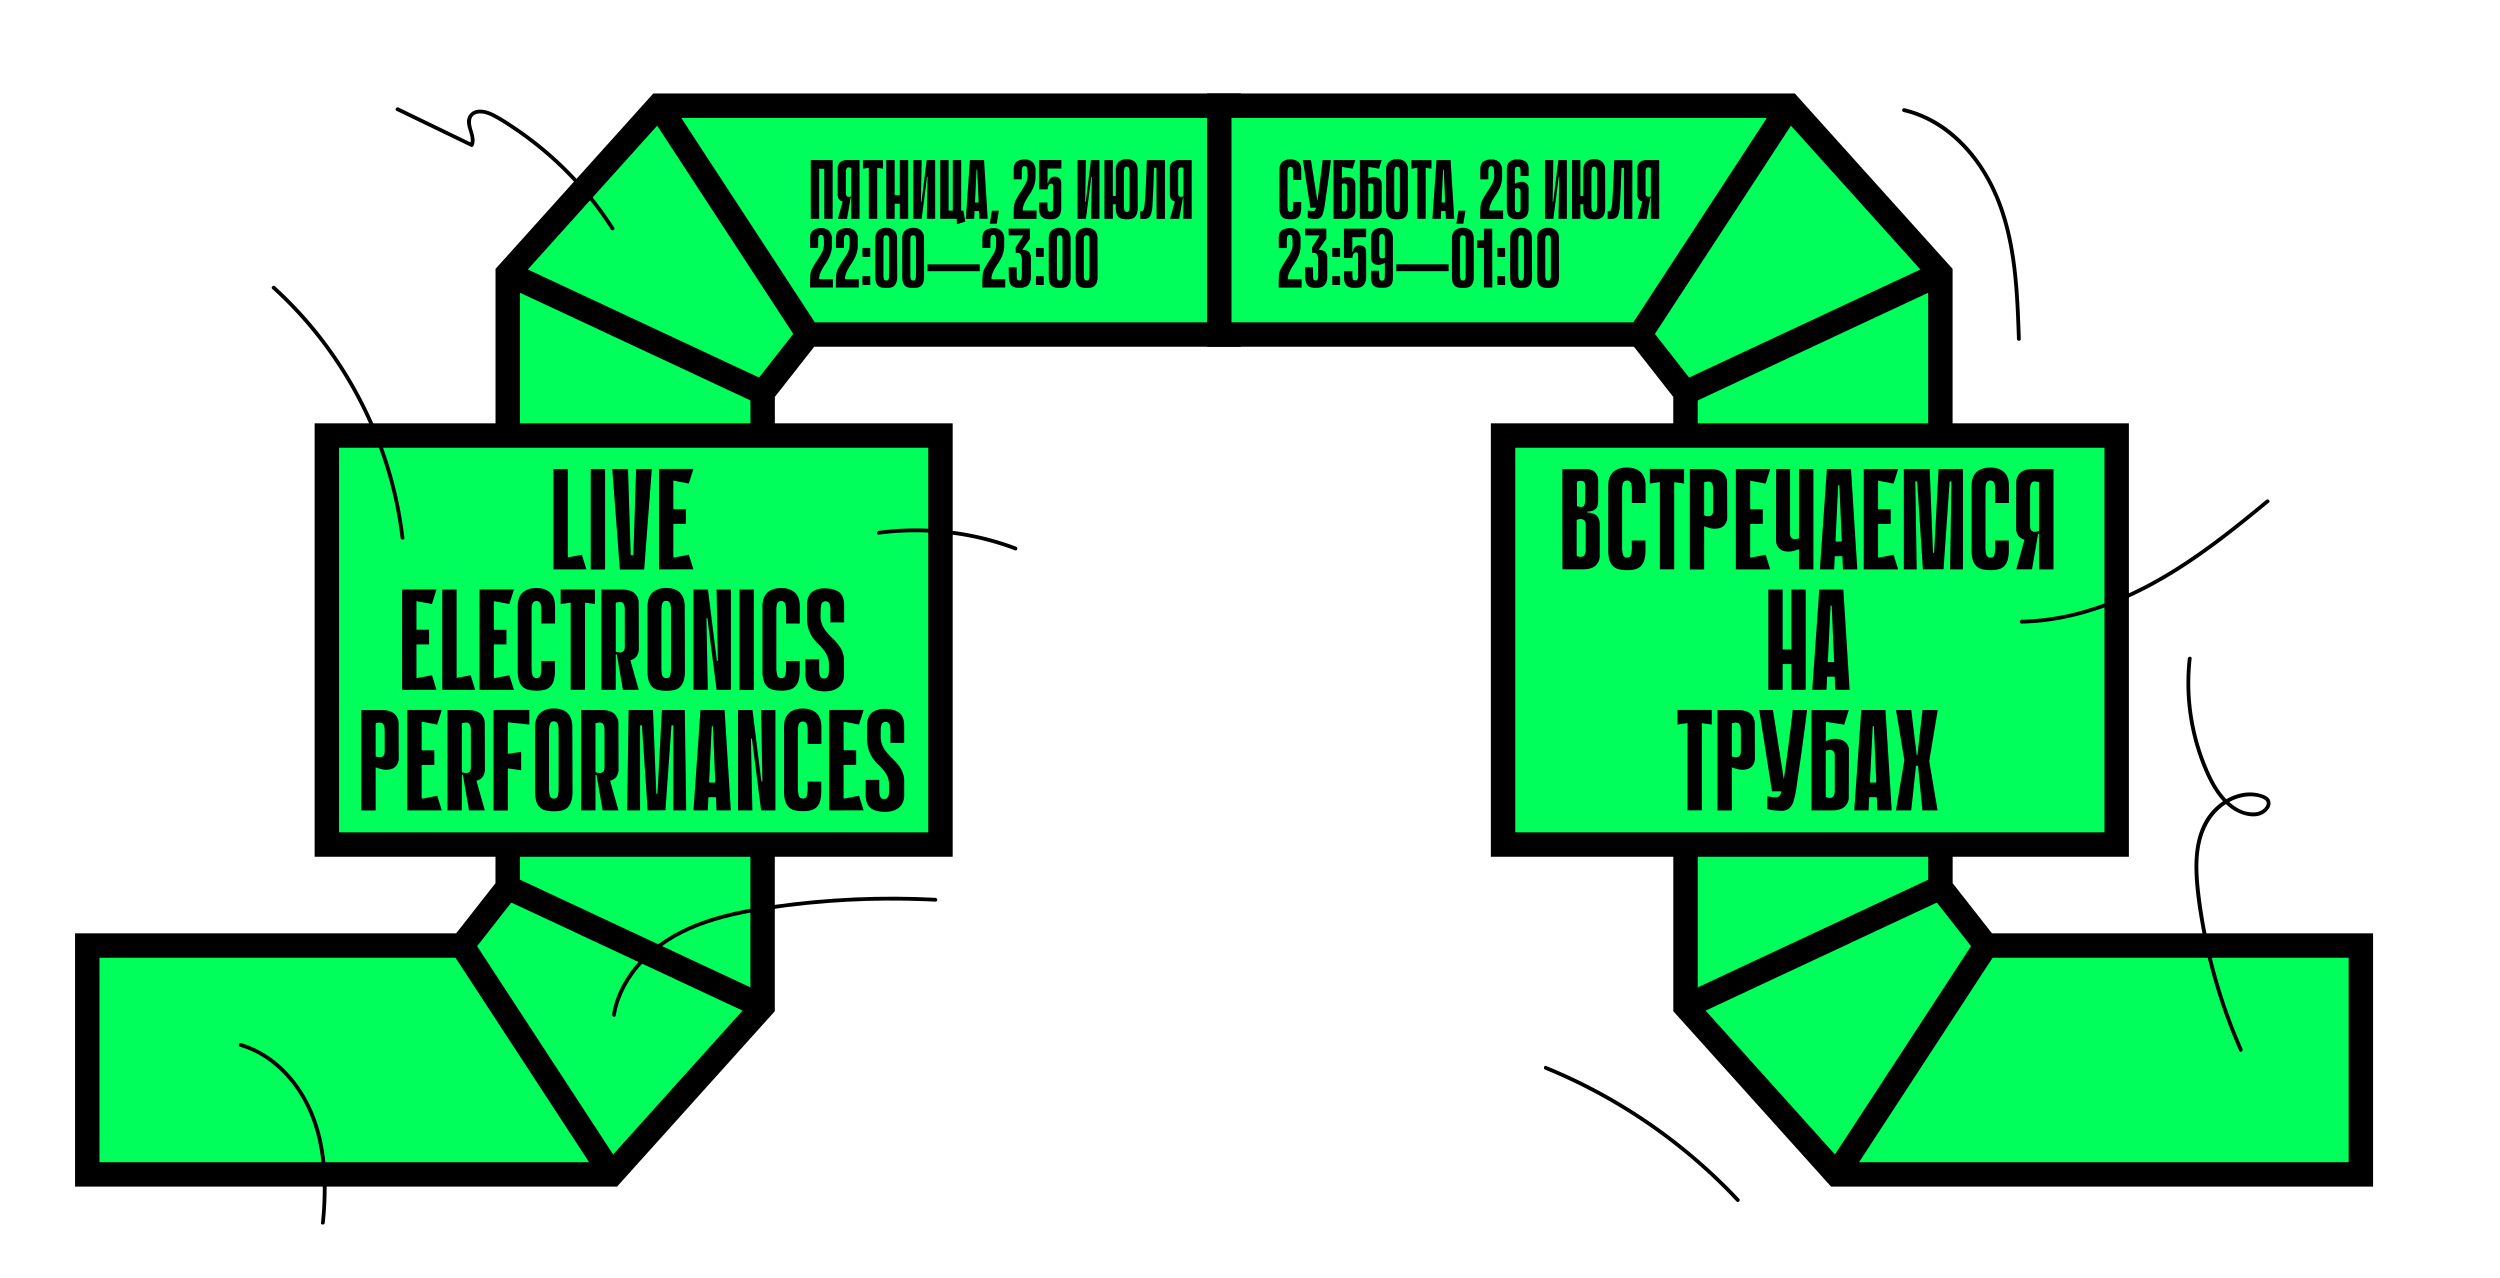 <?xml version="1.0" encoding="UTF-8"?> <svg xmlns="http://www.w3.org/2000/svg" id="Слой_1" data-name="Слой 1" viewBox="0 0 1638.86 837.98"><defs><style>.cls-1{fill:#00ff5b;stroke:#000;stroke-miterlimit:10;stroke-width:16px;}</style></defs><polygon class="cls-1" points="431.82 69.29 332.84 179.32 332.84 328.04 332.81 328.04 332.81 581.73 302.93 619.83 57.2 619.83 57.2 769.87 400.94 769.87 499.92 659.83 499.92 511.11 499.95 511.11 499.95 257.42 529.84 219.32 805.56 219.32 805.56 69.29 431.82 69.29"></polygon><line class="cls-1" x1="332.84" y1="179.32" x2="499.95" y2="257.42"></line><line class="cls-1" x1="431.82" y1="69.29" x2="529.84" y2="219.32"></line><line class="cls-1" x1="499.92" y1="659.83" x2="332.81" y2="581.73"></line><line class="cls-1" x1="400.94" y1="769.87" x2="302.93" y2="619.83"></line><polygon class="cls-1" points="1173.03 69.29 1272.01 179.32 1272.01 328.04 1272.05 328.04 1272.05 581.73 1301.93 619.83 1547.65 619.83 1547.65 769.87 1203.91 769.87 1104.93 659.83 1104.93 511.11 1104.9 511.11 1104.9 257.42 1075.02 219.32 799.29 219.32 799.29 69.29 1173.03 69.29"></polygon><line class="cls-1" x1="1272.01" y1="179.32" x2="1104.9" y2="257.42"></line><line class="cls-1" x1="1173.03" y1="69.29" x2="1075.02" y2="219.32"></line><line class="cls-1" x1="1104.93" y1="659.83" x2="1272.04" y2="581.73"></line><line class="cls-1" x1="1203.91" y1="769.87" x2="1301.93" y2="619.83"></line><path d="M531.49,104.94H537v38.5h-5.5Zm13.8,5.67H534.84v-5.67h10.45Zm-4.95-5.67h5.5v38.5h-5.5Z"></path><path d="M558,131.29V129.8h-.33q-.23,0-.39.36a3.62,3.62,0,0,1-.49.77,3.54,3.54,0,0,1-1,.8,4.11,4.11,0,0,1-1.78.49,4.89,4.89,0,0,1-1.35-.08,4.4,4.4,0,0,1-1.35-.47,3.62,3.62,0,0,1-1.54-1.4,5.27,5.27,0,0,1-.66-2.61l.06-17.38a5,5,0,0,1,1.59-3.91,7.19,7.19,0,0,1,4.9-1.43h7.81v38.5H558ZM553.27,129l4.34.82-2.36,13.64h-6ZM558,110.06c-1.32-.44-2.23-.42-2.73,0a3.58,3.58,0,0,0-.74,2.59v14.24a4,4,0,0,0,.11.86,1.62,1.62,0,0,0,1.51,1.26,4.36,4.36,0,0,0,1.85-.3Z"></path><path d="M578.84,110.55l-3.79-.55v33.44h-5.5V110l-3.85.6v-5.61h13.14Z"></path><path d="M581,104.94h5.5v38.5H581Zm12.65,28.6H583.24v-5.61h10.45Zm-3.79-28.6h5.5v38.5h-5.5Z"></path><path d="M608.1,115.94h-.39l-3.51,27.45v.05h-5.5v-38.5h5.5l-.5,27.39h.38l3.42-27.39h5.55v38.5h-5.5Z"></path><path d="M621.85,143.44h-5.5v-38.5h5.5Zm-5-5.39h14.68l.17,5.39H616.9Zm13.26,5.39h-5.5v-38.5h5.5Zm-2.92-5.39h4.34l1.27,7.21L627.24,147Z"></path><path d="M647.48,143.44H642l-.22-5.06h-2.92l-.22,5.06h-5.5l2.7-38.5h9.24Zm-5.94-10.67-.94-21.61h-.44l-1,21.61Z"></path><path d="M648.85,146.63l1.38-8.47h4.56l-1.37,8.47Z"></path><path d="M673.55,112.37a8.8,8.8,0,0,0-.3-2.42,1.45,1.45,0,0,0-1.57-1,1.43,1.43,0,0,0-1.57,1,8.77,8.77,0,0,0-.3,2.45v5.17h-5.28v-6.49q0-3.63,1.92-5.06a9,9,0,0,1,5.28-1.49,6.83,6.83,0,0,1,5.23,1.87,7.07,7.07,0,0,1,1.87,5.12v4.23a17.77,17.77,0,0,1-.61,4.79,19.73,19.73,0,0,1-1.54,3.93,32.17,32.17,0,0,1-2,3.38c-.74,1.07-1.41,2.13-2,3.19a22.88,22.88,0,0,0-1.57,3.28,11.18,11.18,0,0,0-.68,3.71h9.07v5.44h-15v-3.32c0-1.12,0-2.23.11-3.33a12.57,12.57,0,0,1,1.4-5.91,53.24,53.24,0,0,1,3.11-5.17c1.13-1.67,2.17-3.37,3.1-5.09a11.63,11.63,0,0,0,1.41-5.67Z"></path><path d="M691.42,115.83a6.14,6.14,0,0,1,1.57.2,3.32,3.32,0,0,1,1.35.71,3.71,3.71,0,0,1,1,1.4,6.22,6.22,0,0,1,.36,2.31V136a11.7,11.7,0,0,1-.58,4,5.48,5.48,0,0,1-1.57,2.37,5.16,5.16,0,0,1-2.28,1.1,13.28,13.28,0,0,1-2.72.27,15.81,15.81,0,0,1-3-.27,5.21,5.21,0,0,1-2.36-1.1,5.07,5.07,0,0,1-1.51-2.34,12.46,12.46,0,0,1-.53-4v-3.24h5.5v2a13.47,13.47,0,0,0,.25,2.89c.17.75.72,1.13,1.68,1.13a1.75,1.75,0,0,0,1.13-.3,1.79,1.79,0,0,0,.52-.83,4.24,4.24,0,0,0,.16-1.26V122.21q0-.21,0-.57a1.39,1.39,0,0,0-.21-.66,1.57,1.57,0,0,0-.55-.5,1.43,1.43,0,0,0-1,0,2.12,2.12,0,0,0-1.38,1.3,5.47,5.47,0,0,0-.49,2.33h-5.56V104.89h14.58v5.61h-9.08V120l.39-.06c.07,0,.14-.26.19-.68a3.81,3.81,0,0,1,.5-1.38,4.34,4.34,0,0,1,1.26-1.37A4.17,4.17,0,0,1,691.42,115.83Z"></path><path d="M715.79,115.94h-.39l-3.52,27.45v.05h-5.5v-38.5h5.5l-.49,27.39h.38l3.41-27.39h5.56v38.5h-5.5Z"></path><path d="M729.54,143.44H724v-38.5h5.5Zm-4.9-15h8.25v5.45h-8.25Zm21.18,7.59a12.46,12.46,0,0,1-.53,4,5.33,5.33,0,0,1-1.45,2.34,4.83,4.83,0,0,1-2.23,1.1,14.13,14.13,0,0,1-2.89.27,15.34,15.34,0,0,1-3-.27,4.71,4.71,0,0,1-3.76-3.44,13.16,13.16,0,0,1-.5-4V111.54q0-3.63,1.93-5.41a7.45,7.45,0,0,1,5.28-1.79,7.27,7.27,0,0,1,5.22,1.79q1.88,1.78,1.87,5.41Zm-7.15-26.78a1.45,1.45,0,0,0-1.54,1.1,8.59,8.59,0,0,0-.33,2.47v22a11.82,11.82,0,0,0,.3,2.91,1.45,1.45,0,0,0,1.57,1.16,1.42,1.42,0,0,0,1.54-1.16,13.08,13.08,0,0,0,.27-2.91v-22c0-.44,0-.88-.05-1.32a4.16,4.16,0,0,0-.25-1.15,1.94,1.94,0,0,0-.55-.8A1.45,1.45,0,0,0,738.67,109.29Z"></path><path d="M758.14,110l-1.6,0c0,1.43-.08,2.73-.14,3.9s-.1,2.32-.13,3.44-.08,2.27-.11,3.44-.1,2.47-.17,3.9c-.18,4-.35,7.25-.49,9.74a23.6,23.6,0,0,1-.91,5.8,4.46,4.46,0,0,1-2,2.75,7.79,7.79,0,0,1-3.82.58l-1.26-.06v-5a3,3,0,0,0,1.48-.22c.37-.18.67-.72.91-1.6a24.68,24.68,0,0,0,.58-4.12c.14-1.87.31-4.49.49-7.87.11-1.9.2-3.64.28-5.22s.13-3.12.19-4.62.11-3,.16-4.62.12-3.32.2-5.23h11.88v38.5h-5.5Z"></path><path d="M775.79,131.29V129.8h-.33c-.15,0-.27.12-.38.36a3.7,3.7,0,0,1-.5.77,3.63,3.63,0,0,1-1,.8,4.16,4.16,0,0,1-1.79.49,4.93,4.93,0,0,1-1.35-.08,4.44,4.44,0,0,1-1.34-.47,3.57,3.57,0,0,1-1.54-1.4,5.06,5.06,0,0,1-.66-2.61l0-17.38a5,5,0,0,1,1.6-3.91,7.16,7.16,0,0,1,4.89-1.43h7.81v38.5h-5.5ZM771.06,129l4.35.82L773,143.44h-6Zm4.73-18.92c-1.32-.44-2.23-.42-2.72,0a3.53,3.53,0,0,0-.74,2.59v14.24a3.44,3.44,0,0,0,.11.86,1.65,1.65,0,0,0,.46.82,1.7,1.7,0,0,0,1.05.44,4.32,4.32,0,0,0,1.84-.3Z"></path><path d="M540.07,157.37a8.78,8.78,0,0,0-.31-2.42,1.7,1.7,0,0,0-3.13,0,8.77,8.77,0,0,0-.3,2.45v5.17h-5.28v-6.49q0-3.63,1.92-5.06a9,9,0,0,1,5.28-1.49,6.83,6.83,0,0,1,5.23,1.87,7.07,7.07,0,0,1,1.87,5.12v4.23a17.77,17.77,0,0,1-.61,4.79,20.35,20.35,0,0,1-1.54,3.93,32.17,32.17,0,0,1-2,3.38c-.74,1.07-1.42,2.13-2,3.19a21.86,21.86,0,0,0-1.57,3.28,11.18,11.18,0,0,0-.68,3.71H546v5.44h-15v-3.32c0-1.12,0-2.23.11-3.33a12.45,12.45,0,0,1,1.4-5.91,51.32,51.32,0,0,1,3.11-5.17c1.13-1.67,2.17-3.37,3.1-5.09a11.63,11.63,0,0,0,1.41-5.67Z"></path><path d="M557,157.37a8.78,8.78,0,0,0-.31-2.42,1.7,1.7,0,0,0-3.13,0,8.77,8.77,0,0,0-.3,2.45v5.17H548v-6.49q0-3.63,1.92-5.06a9,9,0,0,1,5.28-1.49,6.79,6.79,0,0,1,5.22,1.87,7,7,0,0,1,1.88,5.12v4.23a17.77,17.77,0,0,1-.61,4.79,20.35,20.35,0,0,1-1.54,3.93,32.17,32.17,0,0,1-2,3.38c-.74,1.07-1.42,2.13-2,3.19a21.86,21.86,0,0,0-1.57,3.28,11.18,11.18,0,0,0-.68,3.71h9.07v5.44h-15v-3.32q0-1.68.12-3.33a12.45,12.45,0,0,1,1.4-5.91,51.32,51.32,0,0,1,3.11-5.17c1.13-1.67,2.17-3.37,3.1-5.09A11.63,11.63,0,0,0,557,160Z"></path><path d="M565.37,168.37v-5.83h5.11v5.83Zm0,18.42V181h5.11v5.83Z"></path><path d="M588.14,181.07a12.46,12.46,0,0,1-.53,4,5.42,5.42,0,0,1-1.45,2.34,4.83,4.83,0,0,1-2.23,1.1,14.2,14.2,0,0,1-2.89.27,15.34,15.34,0,0,1-3-.27,5,5,0,0,1-2.31-1.1,5.07,5.07,0,0,1-1.45-2.34,13.16,13.16,0,0,1-.5-4V156.54q0-3.63,1.93-5.41a7.45,7.45,0,0,1,5.28-1.79,7.27,7.27,0,0,1,5.22,1.79q1.88,1.78,1.87,5.41ZM581,154.29c-.85,0-1.37.27-1.57.8a6.31,6.31,0,0,0-.3,2.17v23.1a7.41,7.41,0,0,0,.35,2.64,1.47,1.47,0,0,0,1.52.88,1.4,1.4,0,0,0,1.48-.88,8,8,0,0,0,.33-2.64v-23.1a7,7,0,0,0-.27-2.2C582.34,154.55,581.83,154.29,581,154.29Z"></path><path d="M605.79,181.07a12.49,12.49,0,0,1-.52,4,5.43,5.43,0,0,1-1.46,2.34,4.79,4.79,0,0,1-2.23,1.1,14.1,14.1,0,0,1-2.88.27,15.34,15.34,0,0,1-3-.27,5,5,0,0,1-2.31-1.1,5.08,5.08,0,0,1-1.46-2.34,13.2,13.2,0,0,1-.49-4V156.54q0-3.63,1.92-5.41a7.45,7.45,0,0,1,5.28-1.79,7.28,7.28,0,0,1,5.23,1.79,7.17,7.17,0,0,1,1.87,5.41Zm-7.15-26.78c-.84,0-1.37.27-1.57.8a6.31,6.31,0,0,0-.3,2.17v23.1a7.37,7.37,0,0,0,.36,2.64,1.45,1.45,0,0,0,1.51.88,1.41,1.41,0,0,0,1.49-.88,8,8,0,0,0,.33-2.64v-23.1a6.91,6.91,0,0,0-.28-2.2C600,154.55,599.48,154.29,598.64,154.29Z"></path><path d="M642.26,177.77H608v-4.51h34.27Z"></path><path d="M653,157.37a8.78,8.78,0,0,0-.31-2.42,1.7,1.7,0,0,0-3.13,0,8.75,8.75,0,0,0-.31,2.45v5.17H644v-6.49c0-2.42.65-4.11,1.93-5.06a9,9,0,0,1,5.28-1.49,6.79,6.79,0,0,1,5.22,1.87,7,7,0,0,1,1.87,5.12v4.23a17.79,17.79,0,0,1-.6,4.79,20.35,20.35,0,0,1-1.54,3.93,30.61,30.61,0,0,1-2,3.38c-.73,1.07-1.41,2.13-2,3.19a21.86,21.86,0,0,0-1.57,3.28,11.44,11.44,0,0,0-.69,3.71h9.08v5.44h-15v-3.32c0-1.12,0-2.23.11-3.33a12.46,12.46,0,0,1,1.41-5.91,53.15,53.15,0,0,1,3.1-5.17,57.81,57.81,0,0,0,3.11-5.09A11.63,11.63,0,0,0,653,160Z"></path><path d="M670.47,163.8c1.94.08,3.32.58,4.12,1.52A5.45,5.45,0,0,1,675.8,169v12a10.31,10.31,0,0,1-.63,4,5.82,5.82,0,0,1-1.65,2.31,5.35,5.35,0,0,1-2.33,1.1,13.09,13.09,0,0,1-2.75.28,13.75,13.75,0,0,1-3-.28,4.78,4.78,0,0,1-2.2-1.07,4.93,4.93,0,0,1-1.37-2.31,14.86,14.86,0,0,1-.52-4l-.11-5.88h5.22l.06,4.62c0,.59,0,1.14,0,1.65a6.22,6.22,0,0,0,.17,1.29,1.38,1.38,0,0,0,1.51,1.13,1.3,1.3,0,0,0,1.46-1.13,17.94,17.94,0,0,0,.19-2.94v-9a7.4,7.4,0,0,0-.85-4.15c-.57-.79-1.61-1.05-3.11-.8l-.11-3.52,5-8h-9.52l-.05-4.46h14v6.66l-4.78,6.87Z"></path><path d="M679.1,168.37v-5.83h5.12v5.83Zm0,18.42V181h5.12v5.83Z"></path><path d="M701.87,181.07a12.49,12.49,0,0,1-.52,4,5.34,5.34,0,0,1-1.46,2.34,4.75,4.75,0,0,1-2.22,1.1,14.27,14.27,0,0,1-2.89.27,15.34,15.34,0,0,1-3-.27,5,5,0,0,1-2.31-1.1,5.08,5.08,0,0,1-1.46-2.34,13.2,13.2,0,0,1-.49-4V156.54q0-3.63,1.92-5.41a7.49,7.49,0,0,1,5.28-1.79,7.28,7.28,0,0,1,5.23,1.79q1.88,1.78,1.87,5.41Zm-7.15-26.78c-.84,0-1.36.27-1.56.8a6.28,6.28,0,0,0-.31,2.17v23.1a7.37,7.37,0,0,0,.36,2.64,1.45,1.45,0,0,0,1.51.88,1.41,1.41,0,0,0,1.49-.88,8,8,0,0,0,.33-2.64v-23.1a6.64,6.64,0,0,0-.28-2.2C696.08,154.55,695.57,154.29,694.72,154.29Z"></path><path d="M719.53,181.07a12.78,12.78,0,0,1-.52,4,5.43,5.43,0,0,1-1.46,2.34,4.79,4.79,0,0,1-2.23,1.1,14.13,14.13,0,0,1-2.89.27,15.16,15.16,0,0,1-3-.27,5,5,0,0,1-2.31-1.1,5.08,5.08,0,0,1-1.46-2.34,13.16,13.16,0,0,1-.5-4V156.54a7,7,0,0,1,1.93-5.41,7.45,7.45,0,0,1,5.28-1.79,7.23,7.23,0,0,1,5.22,1.79q1.88,1.78,1.87,5.41Zm-7.15-26.78c-.84,0-1.37.27-1.57.8a6.31,6.31,0,0,0-.3,2.17v23.1a7.37,7.37,0,0,0,.36,2.64,1.44,1.44,0,0,0,1.51.88,1.4,1.4,0,0,0,1.48-.88,8,8,0,0,0,.33-2.64v-23.1a7,7,0,0,0-.27-2.2C713.74,154.55,713.22,154.29,712.38,154.29Z"></path><path d="M847.75,132.39H853v3.68a13.28,13.28,0,0,1-.47,3.83,5.4,5.4,0,0,1-1.35,2.36,4.74,4.74,0,0,1-2.17,1.18,11.9,11.9,0,0,1-2.94.33,15.81,15.81,0,0,1-3-.27,5,5,0,0,1-2.34-1.1,5.28,5.28,0,0,1-1.48-2.34,12.25,12.25,0,0,1-.52-3.93V111.49q0-3.63,1.89-5.36a8.81,8.81,0,0,1,10.51,0c1.26,1.15,1.9,2.94,1.9,5.36V118h-5.28v-5.17a8.75,8.75,0,0,0-.31-2.45,1.7,1.7,0,0,0-3.13,0,8.8,8.8,0,0,0-.3,2.42v22a10.79,10.79,0,0,0,.33,2.91,1.49,1.49,0,0,0,1.59,1.16,1.41,1.41,0,0,0,1.54-1.16,13,13,0,0,0,.28-2.91Z"></path><path d="M859,136.13l-4.89-31.19h5.28l4.89,31.19Zm13.48-31.19c-.19,1.43-.39,3-.61,4.68s-.45,3.41-.69,5.17-.46,3.48-.68,5.17-.44,3.24-.66,4.67q-.83,5.51-1.32,9.16a38.62,38.62,0,0,1-1.16,5.83,6.19,6.19,0,0,1-1.73,3,4.68,4.68,0,0,1-3,.88c-.3,0-.66,0-1.08,0s-.82-.05-1.21-.09l-1.07-.11a3.06,3.06,0,0,1-.66-.11l-1.32-.33v-4.84a10.45,10.45,0,0,0,1.1.17,8.31,8.31,0,0,0,1.07.16,11.56,11.56,0,0,0,1.19.06,1.73,1.73,0,0,0,1.23-.44,4.39,4.39,0,0,0,.88-1.9,35.81,35.81,0,0,0,.83-4.18q.41-2.71,1-7.29c.25-1.9.48-3.64.68-5.22s.41-3.12.61-4.62.39-3,.58-4.62.38-3.32.6-5.23Z"></path><path d="M879.65,116.93a10,10,0,0,1,1-.49,10.17,10.17,0,0,1,1.16-.3,6.77,6.77,0,0,1,1.37-.14,9,9,0,0,1,1.57.16,5.16,5.16,0,0,1,1.73.66,4.13,4.13,0,0,1,2,3.74l0,17.55a5,5,0,0,1-1.6,3.9,7.11,7.11,0,0,1-4.89,1.43h-7.81v-38.5h14.3l-1.76,5.61-7-1.1Zm0,21.4c1.32.44,2.22.42,2.72-.06a3.53,3.53,0,0,0,.74-2.58V122.38a3.89,3.89,0,0,0-.11-.85,1.7,1.7,0,0,0-.47-.83,1.72,1.72,0,0,0-1-.44,4.66,4.66,0,0,0-1.84.3Z"></path><path d="M896.92,116.93a10,10,0,0,1,1-.49,10.17,10.17,0,0,1,1.16-.3,6.77,6.77,0,0,1,1.37-.14,9,9,0,0,1,1.57.16,5.16,5.16,0,0,1,1.73.66,4.13,4.13,0,0,1,2,3.74l0,17.55a5,5,0,0,1-1.6,3.9,7.11,7.11,0,0,1-4.89,1.43h-7.81v-38.5h14.3L904,110.55l-7-1.1Zm0,21.4c1.32.44,2.22.42,2.72-.06a3.53,3.53,0,0,0,.74-2.58V122.38a3.89,3.89,0,0,0-.11-.85,1.7,1.7,0,0,0-.47-.83,1.72,1.72,0,0,0-1-.44,4.66,4.66,0,0,0-1.84.3Z"></path><path d="M923,136.07a12.49,12.49,0,0,1-.52,4,5.43,5.43,0,0,1-1.46,2.34,4.79,4.79,0,0,1-2.23,1.1,14.1,14.1,0,0,1-2.88.27,15.27,15.27,0,0,1-3-.27,5,5,0,0,1-2.31-1.1,5.08,5.08,0,0,1-1.46-2.34,13.2,13.2,0,0,1-.49-4V111.54q0-3.63,1.92-5.41a7.45,7.45,0,0,1,5.28-1.79,7.28,7.28,0,0,1,5.23,1.79,7.17,7.17,0,0,1,1.87,5.41Zm-7.15-26.78a1.45,1.45,0,0,0-1.54,1.1,8.59,8.59,0,0,0-.33,2.47v22a11.82,11.82,0,0,0,.3,2.91,1.46,1.46,0,0,0,1.57,1.16,1.41,1.41,0,0,0,1.54-1.16,13,13,0,0,0,.28-2.91v-22q0-.66-.06-1.32a4.16,4.16,0,0,0-.25-1.15,1.94,1.94,0,0,0-.55-.8A1.45,1.45,0,0,0,915.89,109.29Z"></path><path d="M938.39,110.55l-3.8-.55v33.44h-5.5V110l-3.85.6v-5.61h13.15Z"></path><path d="M953.34,143.44h-5.5l-.22-5.06h-2.91l-.22,5.06H939l2.69-38.5h9.24Zm-5.93-10.67-.94-21.61H946l-1,21.61Z"></path><path d="M954.72,146.63l1.37-8.47h4.57l-1.38,8.47Z"></path><path d="M979.41,112.37a8.8,8.8,0,0,0-.3-2.42,1.7,1.7,0,0,0-3.13,0,8.39,8.39,0,0,0-.31,2.45v5.17h-5.28v-6.49c0-2.42.65-4.11,1.93-5.06a9,9,0,0,1,5.28-1.49,6.81,6.81,0,0,1,5.22,1.87,7,7,0,0,1,1.87,5.12v4.23a17.79,17.79,0,0,1-.6,4.79,21,21,0,0,1-1.54,3.93,32.23,32.23,0,0,1-2,3.38c-.73,1.07-1.41,2.13-2,3.19a20.93,20.93,0,0,0-1.57,3.28,11.44,11.44,0,0,0-.69,3.71h9.08v5.44h-15v-3.32c0-1.12,0-2.23.11-3.33a12.46,12.46,0,0,1,1.41-5.91,53.15,53.15,0,0,1,3.1-5.17,57.81,57.81,0,0,0,3.11-5.09,11.62,11.62,0,0,0,1.4-5.67Z"></path><path d="M996.79,112.2a6.08,6.08,0,0,0-.3-2.17c-.2-.49-.72-.74-1.57-.74s-1.36.26-1.56.77a5.83,5.83,0,0,0-.31,2.14v8.25l1.43-.66c.44-.14.91-.28,1.41-.41a5.67,5.67,0,0,1,1.45-.19,7.66,7.66,0,0,1,1.49.16,4.11,4.11,0,0,1,1.54.66,4,4,0,0,1,1.21,1.41,4.82,4.82,0,0,1,.49,2.33v12.32q0,4.35-1.78,6a7.26,7.26,0,0,1-5.15,1.67,15.63,15.63,0,0,1-3-.27,5,5,0,0,1-2.34-1.1,5.19,5.19,0,0,1-1.48-2.34,12.46,12.46,0,0,1-.53-4v-25q0-3.63,2-5.14A7.91,7.91,0,0,1,995,104.5a8.77,8.77,0,0,1,5.2,1.49q1.89,1.42,1.89,5.06v4.34h-5.28Zm-3.74,22.61q0,.88,0,1.68a5.8,5.8,0,0,0,.19,1.37A1.6,1.6,0,0,0,995,139.1a1.64,1.64,0,0,0,1.13-.33,2,2,0,0,0,.52-.91,5,5,0,0,0,.16-1.37v-11a3,3,0,0,0-.38-1.34,1.68,1.68,0,0,0-1.65-.75,5.43,5.43,0,0,0-1.65.33Z"></path><path d="M1022.2,115.94h-.38l-3.52,27.45v.05h-5.5v-38.5h5.5l-.5,27.39h.39l3.41-27.39h5.55v38.5h-5.5Z"></path><path d="M1036,143.44h-5.5v-38.5h5.5Zm-4.89-15h8.25v5.45h-8.25Zm21.17,7.59a12.49,12.49,0,0,1-.52,4,5.34,5.34,0,0,1-1.46,2.34,4.75,4.75,0,0,1-2.22,1.1,14.27,14.27,0,0,1-2.89.27,15.34,15.34,0,0,1-3-.27,5,5,0,0,1-2.31-1.1,5.08,5.08,0,0,1-1.46-2.34,13.2,13.2,0,0,1-.49-4V111.54q0-3.63,1.92-5.41a7.49,7.49,0,0,1,5.28-1.79,7.28,7.28,0,0,1,5.23,1.79,7.17,7.17,0,0,1,1.87,5.41Zm-7.15-26.78a1.46,1.46,0,0,0-1.54,1.1,8.59,8.59,0,0,0-.33,2.47v22a11.31,11.31,0,0,0,.31,2.91,1.45,1.45,0,0,0,1.56,1.16,1.41,1.41,0,0,0,1.54-1.16,12.45,12.45,0,0,0,.28-2.91v-22q0-.66-.06-1.32a4.17,4.17,0,0,0-.24-1.15,2,2,0,0,0-.56-.8A1.42,1.42,0,0,0,1045.08,109.29Z"></path><path d="M1064.55,110l-1.59,0c0,1.43-.09,2.73-.14,3.9s-.1,2.32-.14,3.44-.07,2.27-.11,3.44-.09,2.47-.16,3.9c-.19,4-.35,7.25-.5,9.74a23.6,23.6,0,0,1-.91,5.8,4.41,4.41,0,0,1-2,2.75,7.81,7.81,0,0,1-3.82.58l-1.27-.06v-5a3,3,0,0,0,1.49-.22c.36-.18.67-.72.9-1.6a23.65,23.65,0,0,0,.58-4.12c.15-1.87.31-4.49.5-7.87q.17-2.85.27-5.22c.08-1.58.14-3.12.19-4.62s.11-3,.17-4.62.12-3.32.19-5.23h11.88v38.5h-5.5Z"></path><path d="M1082.21,131.29V129.8h-.33q-.23,0-.39.36a3.62,3.62,0,0,1-.49.77,3.54,3.54,0,0,1-1,.8,4.11,4.11,0,0,1-1.78.49,4.89,4.89,0,0,1-1.35-.08,4.4,4.4,0,0,1-1.35-.47,3.62,3.62,0,0,1-1.54-1.4,5.27,5.27,0,0,1-.66-2.61l.06-17.38a5,5,0,0,1,1.59-3.91,7.19,7.19,0,0,1,4.9-1.43h7.81v38.5h-5.5Zm-4.73-2.31,4.34.82-2.36,13.64h-6Zm4.73-18.92c-1.32-.44-2.23-.42-2.73,0a3.58,3.58,0,0,0-.74,2.59v14.24a4,4,0,0,0,.11.86,1.62,1.62,0,0,0,1.51,1.26,4.36,4.36,0,0,0,1.85-.3Z"></path><path d="M847.31,157.37A8.41,8.41,0,0,0,847,155a1.7,1.7,0,0,0-3.13,0,8.77,8.77,0,0,0-.3,2.45v5.17h-5.28v-6.49q0-3.63,1.92-5.06a9,9,0,0,1,5.28-1.49,6.83,6.83,0,0,1,5.23,1.87,7.07,7.07,0,0,1,1.87,5.12v4.23a17.77,17.77,0,0,1-.61,4.79,20.35,20.35,0,0,1-1.54,3.93,32.17,32.17,0,0,1-2,3.38c-.74,1.07-1.42,2.13-2,3.19a21.86,21.86,0,0,0-1.57,3.28,11.18,11.18,0,0,0-.68,3.71h9.07v5.44h-15v-3.32c0-1.12,0-2.23.11-3.33a12.45,12.45,0,0,1,1.4-5.91,51.32,51.32,0,0,1,3.11-5.17c1.13-1.67,2.17-3.37,3.1-5.09a11.63,11.63,0,0,0,1.41-5.67Z"></path><path d="M864.74,163.8c1.94.08,3.32.58,4.13,1.52a5.5,5.5,0,0,1,1.21,3.71v12a10.29,10.29,0,0,1-.64,4,5.82,5.82,0,0,1-1.65,2.31,5.35,5.35,0,0,1-2.33,1.1,13,13,0,0,1-2.75.28,13.81,13.81,0,0,1-3-.28,4.78,4.78,0,0,1-2.2-1.07,4.93,4.93,0,0,1-1.37-2.31,14.86,14.86,0,0,1-.52-4l-.11-5.88h5.22l.06,4.62c0,.59,0,1.14,0,1.65a6.22,6.22,0,0,0,.17,1.29,1.38,1.38,0,0,0,1.51,1.13,1.3,1.3,0,0,0,1.46-1.13,17.94,17.94,0,0,0,.19-2.94v-9a7.4,7.4,0,0,0-.85-4.15c-.57-.79-1.61-1.05-3.11-.8l-.11-3.52,5-8h-9.52l-.05-4.46h14v6.66l-4.79,6.87Z"></path><path d="M873.38,168.37v-5.83h5.11v5.83Zm0,18.42V181h5.11v5.83Z"></path><path d="M891.31,160.83a6.06,6.06,0,0,1,1.56.2,3.26,3.26,0,0,1,1.35.71,3.71,3.71,0,0,1,1,1.4,6.22,6.22,0,0,1,.36,2.31V181a11.46,11.46,0,0,1-.58,4,5.46,5.46,0,0,1-1.56,2.37,5.2,5.2,0,0,1-2.29,1.1,13.28,13.28,0,0,1-2.72.27,15.63,15.63,0,0,1-3-.27,4.86,4.86,0,0,1-3.88-3.44,12.49,12.49,0,0,1-.52-4v-3.24h5.5v2a14.24,14.24,0,0,0,.24,2.89c.17.75.73,1.13,1.68,1.13a1.75,1.75,0,0,0,1.13-.3,1.72,1.72,0,0,0,.52-.83,4.22,4.22,0,0,0,.17-1.26V167.21q0-.21,0-.57A1.4,1.4,0,0,0,890,166a1.49,1.49,0,0,0-.55-.5,1.43,1.43,0,0,0-1,0,2.11,2.11,0,0,0-1.37,1.3,5.47,5.47,0,0,0-.5,2.33H881V149.89h14.57v5.61h-9.07V165l.38-.06c.07,0,.14-.26.19-.68a4,4,0,0,1,.5-1.38,4.34,4.34,0,0,1,1.26-1.37A4.2,4.2,0,0,1,891.31,160.83Z"></path><path d="M904.12,180.47q0,.72,0,1.35a3.87,3.87,0,0,0,.19,1.1,1.64,1.64,0,0,0,.55.77,2.14,2.14,0,0,0,2.15,0,1.45,1.45,0,0,0,.54-.77,4.53,4.53,0,0,0,.23-1.12c0-.42.05-.87.05-1.35v-8.09c-.48.22-1,.43-1.43.61a8.42,8.42,0,0,1-1.37.47,6.09,6.09,0,0,1-1.49.19,7.82,7.82,0,0,1-1.49-.17,4.07,4.07,0,0,1-1.53-.66,3.92,3.92,0,0,1-1.22-1.4,5,5,0,0,1-.49-2.34V156.21q0-3.74,1.9-5.28a8.13,8.13,0,0,1,5.25-1.54,11.64,11.64,0,0,1,3,.36,5.1,5.1,0,0,1,2.25,1.21,5.53,5.53,0,0,1,1.41,2.26,10.59,10.59,0,0,1,.49,3.49v25.13a10.26,10.26,0,0,1-.49,3.52,4.72,4.72,0,0,1-1.43,2.07,5.23,5.23,0,0,1-2.26,1,16.31,16.31,0,0,1-2.91.24,17.81,17.81,0,0,1-3-.22,4.91,4.91,0,0,1-2.29-1,4.51,4.51,0,0,1-1.46-2.09,10.79,10.79,0,0,1-.49-3.55V177.5h5.28ZM907.86,157c0-.4,0-.82,0-1.24a4.23,4.23,0,0,0-.19-1.13,1.78,1.78,0,0,0-.55-.82,1.64,1.64,0,0,0-1.1-.33,1.76,1.76,0,0,0-1.16.33,1.84,1.84,0,0,0-.54.82,3.58,3.58,0,0,0-.17,1.13v11.52a2.92,2.92,0,0,0,.39,1.35c.25.5.8.74,1.65.74a5.43,5.43,0,0,0,1.65-.33Z"></path><path d="M949.61,177.77H915.34v-4.51h34.27Z"></path><path d="M966.16,181.07a12.78,12.78,0,0,1-.52,4,5.43,5.43,0,0,1-1.46,2.34,4.79,4.79,0,0,1-2.23,1.1,14.13,14.13,0,0,1-2.89.27,15.16,15.16,0,0,1-3-.27,5,5,0,0,1-2.31-1.1,5.08,5.08,0,0,1-1.46-2.34,13.16,13.16,0,0,1-.5-4V156.54a7,7,0,0,1,1.93-5.41,7.45,7.45,0,0,1,5.28-1.79,7.23,7.23,0,0,1,5.22,1.79q1.88,1.78,1.87,5.41ZM959,154.29c-.85,0-1.37.27-1.57.8a6.31,6.31,0,0,0-.3,2.17v23.1a7.37,7.37,0,0,0,.36,2.64,1.44,1.44,0,0,0,1.51.88,1.4,1.4,0,0,0,1.48-.88,8,8,0,0,0,.33-2.64v-23.1a7,7,0,0,0-.27-2.2C960.37,154.55,959.85,154.29,959,154.29Z"></path><path d="M978.26,188.44h-5.5V162.59h-4.4v-5h4.4v-7.7h5.44Z"></path><path d="M981.56,168.37v-5.83h5.11v5.83Zm0,18.42V181h5.11v5.83Z"></path><path d="M1004.33,181.07a12.78,12.78,0,0,1-.52,4,5.43,5.43,0,0,1-1.46,2.34,4.83,4.83,0,0,1-2.23,1.1,14.13,14.13,0,0,1-2.89.27,15.16,15.16,0,0,1-3-.27,4.74,4.74,0,0,1-3.77-3.44,13.16,13.16,0,0,1-.5-4V156.54q0-3.63,1.93-5.41a7.45,7.45,0,0,1,5.28-1.79,7.25,7.25,0,0,1,5.22,1.79q1.88,1.78,1.87,5.41Zm-7.15-26.78c-.85,0-1.37.27-1.57.8a6.31,6.31,0,0,0-.3,2.17v23.1a7.37,7.37,0,0,0,.36,2.64,1.44,1.44,0,0,0,1.51.88,1.4,1.4,0,0,0,1.48-.88,8,8,0,0,0,.33-2.64v-23.1a7,7,0,0,0-.27-2.2C998.53,154.55,998,154.29,997.18,154.29Z"></path><path d="M1022,181.07a12.49,12.49,0,0,1-.52,4,5.34,5.34,0,0,1-1.46,2.34,4.75,4.75,0,0,1-2.22,1.1,14.27,14.27,0,0,1-2.89.27,15.34,15.34,0,0,1-3-.27,5,5,0,0,1-2.31-1.1,5.08,5.08,0,0,1-1.46-2.34,13.2,13.2,0,0,1-.49-4V156.54q0-3.63,1.92-5.41a7.49,7.49,0,0,1,5.28-1.79,7.28,7.28,0,0,1,5.23,1.79,7.17,7.17,0,0,1,1.87,5.41Zm-7.15-26.78c-.84,0-1.36.27-1.56.8a6,6,0,0,0-.31,2.17v23.1a7.37,7.37,0,0,0,.36,2.64,1.45,1.45,0,0,0,1.51.88,1.41,1.41,0,0,0,1.49-.88,8,8,0,0,0,.33-2.64v-23.1a6.64,6.64,0,0,0-.28-2.2C1016.19,154.55,1015.68,154.29,1014.83,154.29Z"></path><rect class="cls-1" x="214.26" y="285.51" width="402.26" height="268.13"></rect><path d="M372.22,307.45v65.8h-9.4v-65.8Zm-9.4,65.8v-6.2l18.61-3.39,3,9.59Z"></path><path d="M387.26,307.45h9.4v65.89h-9.4Zm0,0h8.46v65.89h-8.46Z"></path><path d="M401.36,307.45H411.7l2.06,65.89h-7.42Zm19.83,56.49v9.4H407.56v-9.4Zm-6.3,9.4L417,307.45H427.3l-5,65.89Z"></path><path d="M432,307.45h9.4v65.8H432ZM451.55,317l-17.86-3.39-.75-6.2h21.62Zm-18.61,56.21.75-6.2,17.86-3.39,3,9.59Zm16.73-29.8H434.54v-9.59h15.13Z"></path><path d="M263.6,386.45H273v65.8h-9.4ZM283.15,396l-17.86-3.39-.75-6.2h21.62Zm-18.61,56.21.75-6.2,17.86-3.39,3,9.59Zm16.73-29.8H266.14v-9.59h15.13Z"></path><path d="M299.32,386.45v65.8h-9.4v-65.8Zm-9.4,65.8v-6.2l18.61-3.39,3,9.59Z"></path><path d="M314.36,386.45h9.4v65.8h-9.4ZM333.91,396l-17.86-3.39-.75-6.2h21.62ZM315.3,452.25l.75-6.2,17.86-3.39,3,9.59ZM332,422.45H316.9v-9.59H332Z"></path><path d="M354.78,433.36h9v6.29a22.68,22.68,0,0,1-.79,6.54,9.36,9.36,0,0,1-2.31,4,8.14,8.14,0,0,1-3.71,2,20.2,20.2,0,0,1-5,.56,25.93,25.93,0,0,1-5.17-.47,8.59,8.59,0,0,1-4-1.88,9,9,0,0,1-2.53-4,20.85,20.85,0,0,1-.89-6.72V397.64q0-6.21,3.24-9.17t9-3q5.75,0,9,3t3.24,9.17v11.09h-9v-8.84a14.58,14.58,0,0,0-.52-4.18,2.91,2.91,0,0,0-5.35.05,14.7,14.7,0,0,0-.52,4.13v37.6a18.68,18.68,0,0,0,.56,5,2.56,2.56,0,0,0,2.73,2,2.41,2.41,0,0,0,2.63-2,22.13,22.13,0,0,0,.47-5Z"></path><path d="M390,396l-6.49-.94v57.15h-9.4V395l-6.58,1v-9.59H390Z"></path><path d="M403.66,431.48v20.77h-9.4v-65.8h13.35c3.76,0,6.54.82,8.36,2.44a8.52,8.52,0,0,1,2.73,6.68l.09,29.7a8.9,8.9,0,0,1-1.13,4.47,6.21,6.21,0,0,1-2.63,2.39,7.37,7.37,0,0,1-2.3.8,8.07,8.07,0,0,1-2.3.14,7.17,7.17,0,0,1-3.06-.84,6.14,6.14,0,0,1-1.64-1.36,6.45,6.45,0,0,1-.85-1.32c-.19-.41-.41-.61-.66-.61h-.56Zm0-36.29v32a7.68,7.68,0,0,0,3.15.52,2.76,2.76,0,0,0,2.58-2.16,6.16,6.16,0,0,0,.19-1.46V399.7c0-2.13-.42-3.6-1.27-4.41S405.91,394.44,403.66,395.19Zm8.08,32.34,7,24.72H408.36l-4-23.31Z"></path><path d="M449,439.65a21.23,21.23,0,0,1-.9,6.82,9.11,9.11,0,0,1-2.49,4,8.16,8.16,0,0,1-3.8,1.88,23.42,23.42,0,0,1-4.94.47,25.14,25.14,0,0,1-5.12-.47,8.09,8.09,0,0,1-6.44-5.87,22.3,22.3,0,0,1-.85-6.82V397.73q0-6.21,3.29-9.26c2.2-2,5.2-3.05,9-3.05s6.79,1,8.93,3.05,3.19,5.12,3.19,9.26Zm-12.22-45.77a2.46,2.46,0,0,0-2.63,1.88,14.53,14.53,0,0,0-.57,4.23v37.5a19.75,19.75,0,0,0,.52,5,2.47,2.47,0,0,0,2.68,2,2.41,2.41,0,0,0,2.63-2,22.13,22.13,0,0,0,.47-5V400c0-.82,0-1.59-.1-2.31a6.78,6.78,0,0,0-.42-1.92,3.32,3.32,0,0,0-.94-1.37A2.48,2.48,0,0,0,436.75,393.88Z"></path><path d="M454.61,452.25v-65.8h9.49l5.83,46.81h.66l-.85-46.81h9.4v65.8h-9.4v-.09l-6-46.91h-.66l.94,47Z"></path><path d="M484.78,386.45h9.4v65.89h-9.4Zm0,0h8.46v65.89h-8.46Z"></path><path d="M515.24,433.36h9v6.29a22.65,22.65,0,0,1-.8,6.54,9.35,9.35,0,0,1-2.3,4,8.19,8.19,0,0,1-3.71,2,20.32,20.32,0,0,1-5,.56,25.86,25.86,0,0,1-5.17-.47,8.59,8.59,0,0,1-4-1.88,9,9,0,0,1-2.54-4,21.13,21.13,0,0,1-.89-6.72V397.64q0-6.21,3.24-9.17c2.16-2,5.16-3,9-3s6.82,1,9,3,3.24,5,3.24,9.17v11.09h-9v-8.84a15,15,0,0,0-.52-4.18,2.92,2.92,0,0,0-5.36.05,15.08,15.08,0,0,0-.52,4.13v37.6a18.23,18.23,0,0,0,.57,5,2.54,2.54,0,0,0,2.72,2,2.42,2.42,0,0,0,2.64-2,22.13,22.13,0,0,0,.47-5Z"></path><path d="M537.89,403.56a15.06,15.06,0,0,0,1.13,6.06,18.57,18.57,0,0,0,2.86,4.65,47.77,47.77,0,0,0,3.72,4,46.84,46.84,0,0,1,3.71,4,19.28,19.28,0,0,1,2.87,4.79,16.61,16.61,0,0,1,1.12,6.44V442a12.14,12.14,0,0,1-1,5.27,9.16,9.16,0,0,1-2.82,3.48,11.89,11.89,0,0,1-4.18,1.92,18.59,18.59,0,0,1-5.22.52q-5.64-.09-8.84-2.54T528,442v-9.77H537v6.58c0,.81,0,1.58.09,2.3a7.3,7.3,0,0,0,.43,1.93,2.63,2.63,0,0,0,2.67,1.78,2.71,2.71,0,0,0,1.7-.51,3.14,3.14,0,0,0,1-1.37,7.13,7.13,0,0,0,.43-1.92c.06-.72.09-1.46.09-2.21V436a14.55,14.55,0,0,0-1.08-6,18.57,18.57,0,0,0-2.68-4.32,42.44,42.44,0,0,0-3.43-3.67,26,26,0,0,1-3.43-4,22.2,22.2,0,0,1-2.68-5.41,23.67,23.67,0,0,1-1.08-7.71v-8q0-6.19,3.29-8.78t8.93-2.4q5.64.09,8.88,2.54t3.24,8.64V408h-9v-7.9a14.58,14.58,0,0,0-.52-4.18,2.91,2.91,0,0,0-5.35,0,14.78,14.78,0,0,0-.52,4.14Z"></path><path d="M246.26,503v28.29h-9.4v-65.8h13.35c3.75,0,6.54.82,8.36,2.44a8.52,8.52,0,0,1,2.73,6.68l.09,22.18a8.27,8.27,0,0,1-.85,4,6.77,6.77,0,0,1-2.06,2.39,6.94,6.94,0,0,1-2.64,1.13,12.84,12.84,0,0,1-2.53.28,13.26,13.26,0,0,1-2.49-.23,14.88,14.88,0,0,1-2.31-.61A16.49,16.49,0,0,1,246.26,503Zm0-28.77v21.62a7.68,7.68,0,0,0,3.15.52,2.76,2.76,0,0,0,2.58-2.16,6.16,6.16,0,0,0,.19-1.46v-14c0-2.13-.42-3.6-1.27-4.41S248.51,473.44,246.26,474.19Z"></path><path d="M267,465.45h9.4v65.8H267ZM286.58,475l-17.86-3.39-.75-6.2h21.62ZM268,531.25l.75-6.2,17.86-3.39,3,9.59Zm16.73-29.8H269.57v-9.59H284.7Z"></path><path d="M302.75,510.48v20.77h-9.4v-65.8H306.7c3.76,0,6.55.82,8.36,2.44a8.52,8.52,0,0,1,2.73,6.68l.09,29.7a8.91,8.91,0,0,1-1.12,4.47,6.23,6.23,0,0,1-2.64,2.39,7.37,7.37,0,0,1-2.3.8,8,8,0,0,1-2.3.14,7.17,7.17,0,0,1-3.06-.84,6.3,6.3,0,0,1-1.64-1.36,6.45,6.45,0,0,1-.85-1.32c-.18-.41-.41-.61-.66-.61h-.56Zm0-36.29v32a7.73,7.73,0,0,0,3.15.52,2.73,2.73,0,0,0,2.58-2.16,6.16,6.16,0,0,0,.19-1.46V478.7c0-2.13-.42-3.6-1.27-4.41S305,473.44,302.75,474.19Zm8.08,32.34,7,24.72H307.45l-4-23.31Z"></path><path d="M323.53,465.45h9.39v65.89h-9.39ZM347,475l-22.19-2.35-.38-7.24H347Zm-17.21,28.2v-8.56l11.85-1.78V505Z"></path><path d="M375.32,518.65a21.23,21.23,0,0,1-.9,6.82,9.11,9.11,0,0,1-2.49,4,8.16,8.16,0,0,1-3.8,1.88,23.42,23.42,0,0,1-4.94.47,25.14,25.14,0,0,1-5.12-.47,8.09,8.09,0,0,1-6.44-5.87,22.3,22.3,0,0,1-.85-6.82V476.73q0-6.21,3.29-9.26c2.2-2,5.2-3.05,9-3.05s6.8,1,8.93,3.05,3.19,5.12,3.19,9.26ZM363.1,472.88a2.48,2.48,0,0,0-2.64,1.88,14.89,14.89,0,0,0-.56,4.23v37.5a19.75,19.75,0,0,0,.52,5,2.47,2.47,0,0,0,2.68,2,2.41,2.41,0,0,0,2.63-2,22.13,22.13,0,0,0,.47-5V479q0-1.23-.09-2.31a7.13,7.13,0,0,0-.43-1.92,3.32,3.32,0,0,0-.94-1.37A2.48,2.48,0,0,0,363.1,472.88Z"></path><path d="M390.36,510.48v20.77H381v-65.8H394.3c3.76,0,6.55.82,8.37,2.44a8.52,8.52,0,0,1,2.73,6.68l.09,29.7a8.9,8.9,0,0,1-1.13,4.47,6.21,6.21,0,0,1-2.63,2.39,7.46,7.46,0,0,1-2.3.8,8.13,8.13,0,0,1-2.31.14,7.17,7.17,0,0,1-3.05-.84,6.14,6.14,0,0,1-1.64-1.36,6.45,6.45,0,0,1-.85-1.32c-.19-.41-.41-.61-.66-.61h-.56Zm0-36.29v32a7.68,7.68,0,0,0,3.15.52,2.9,2.9,0,0,0,1.78-.75,3,3,0,0,0,.8-1.41,6.16,6.16,0,0,0,.19-1.46V478.7c0-2.13-.42-3.6-1.27-4.41S392.61,473.44,390.36,474.19Zm8.08,32.34,7,24.72H395.06l-4-23.31Z"></path><path d="M441.4,531.25V475.51h-1.22l-3.95,55.65-11.66.09-3.76-55.74h-1.22v55.74h-8.46l.94-65.8h16l2.16,54.9H431l2.91-54.9h15l.94,65.8Z"></path><path d="M479.09,531.25h-9.4l-2.35-55.18h-.75L464,531.25h-9.4l4.6-65.8H475Zm-4.79-8.65H460.48V513H474.3Z"></path><path d="M483.79,531.25v-65.8h9.5l5.82,46.81h.66l-.84-46.81h9.39v65.8h-9.39v-.09l-6-46.91h-.66l.94,47Z"></path><path d="M529.38,512.36h9v6.29a22.65,22.65,0,0,1-.8,6.54,9.36,9.36,0,0,1-2.31,4,8.14,8.14,0,0,1-3.71,2,20.2,20.2,0,0,1-5,.56,25.93,25.93,0,0,1-5.17-.47,8.51,8.51,0,0,1-4-1.88,8.91,8.91,0,0,1-2.54-4,20.85,20.85,0,0,1-.89-6.72V476.64q0-6.21,3.24-9.17t9-3q5.73,0,9,3t3.25,9.17v11.09h-9v-8.84a15,15,0,0,0-.51-4.18,2.92,2.92,0,0,0-5.36.05,14.7,14.7,0,0,0-.52,4.13v37.6a18.68,18.68,0,0,0,.56,5,2.56,2.56,0,0,0,2.73,2,2.41,2.41,0,0,0,2.63-2,22.13,22.13,0,0,0,.47-5Z"></path><path d="M543.57,465.45H553v65.8h-9.4ZM563.13,475l-17.86-3.39-.76-6.2h21.62Zm-18.62,56.21.76-6.2,17.86-3.39,3,9.59Zm16.74-29.8H546.11v-9.59h15.14Z"></path><path d="M577.32,482.56a15.06,15.06,0,0,0,1.13,6.06,18.6,18.6,0,0,0,2.87,4.65,46,46,0,0,0,3.71,4,45.28,45.28,0,0,1,3.71,4,19.28,19.28,0,0,1,2.87,4.79,16.6,16.6,0,0,1,1.13,6.44V521a12.14,12.14,0,0,1-1,5.27,9.16,9.16,0,0,1-2.82,3.48,11.89,11.89,0,0,1-4.18,1.92,18.59,18.59,0,0,1-5.22.52q-5.64-.09-8.83-2.54t-3.2-8.65v-9.77h8.93v6.58c0,.81,0,1.58.09,2.3a7.3,7.3,0,0,0,.43,1.93,2.86,2.86,0,0,0,1,1.31,2.82,2.82,0,0,0,1.7.47,2.68,2.68,0,0,0,1.69-.51,3.16,3.16,0,0,0,1-1.37,7.14,7.14,0,0,0,.42-1.92c.06-.72.09-1.46.09-2.21V515a14.55,14.55,0,0,0-1.08-6A18.57,18.57,0,0,0,579,504.7a40.94,40.94,0,0,0-3.43-3.67,26.51,26.51,0,0,1-3.43-4,22.57,22.57,0,0,1-2.68-5.41,23.67,23.67,0,0,1-1.08-7.71v-8q0-6.19,3.29-8.78t8.93-2.4q5.64.09,8.88,2.54t3.25,8.64V487h-9v-7.9a15,15,0,0,0-.51-4.18,2.92,2.92,0,0,0-5.36,0,14.78,14.78,0,0,0-.52,4.14Z"></path><rect class="cls-1" x="985.32" y="285.51" width="402.26" height="268.13"></rect><path d="M1024.18,307.45h15.42a12.94,12.94,0,0,1,2.54.28,7.12,7.12,0,0,1,2.63,1.13,6.72,6.72,0,0,1,2.06,2.4,8.2,8.2,0,0,1,.85,4v12.6a18,18,0,0,1-.23,3,5.09,5.09,0,0,1-1,2.3,5.3,5.3,0,0,1-2.21,1.55,11.39,11.39,0,0,1-3.76.66V336q4.23.18,6.21,2.06t2,5.83v20.21a8.54,8.54,0,0,1-2.72,6.68q-2.73,2.44-8.37,2.44h-13.35Zm9.4,57.06q3.39,1.13,4.65-.1c.85-.81,1.27-2.28,1.27-4.41V343.92a6.59,6.59,0,0,0-.18-1.45,2.94,2.94,0,0,0-.8-1.41,3,3,0,0,0-1.79-.76,7.73,7.73,0,0,0-3.15.52Zm.19-32.71q3.39,1.13,4.42-.1c.69-.81,1-2.28,1-4.42v-8.46a13.08,13.08,0,0,0-.09-1.45,2.72,2.72,0,0,0-.61-1.41,2.46,2.46,0,0,0-1.65-.75,7.36,7.36,0,0,0-3.1.51Z"></path><path d="M1069.68,354.36h9v6.29a22.65,22.65,0,0,1-.8,6.54,9.35,9.35,0,0,1-2.3,4,8.14,8.14,0,0,1-3.71,2,20.26,20.26,0,0,1-5,.56,25.86,25.86,0,0,1-5.17-.47,8.59,8.59,0,0,1-4-1.88,9,9,0,0,1-2.54-4,21.13,21.13,0,0,1-.89-6.72V318.64q0-6.21,3.24-9.17c2.16-2,5.16-3,9-3s6.82,1,9,3,3.24,5,3.24,9.17v11.09h-9v-8.84a15,15,0,0,0-.52-4.18,2.92,2.92,0,0,0-5.36.05,15.08,15.08,0,0,0-.52,4.13v37.6a18.23,18.23,0,0,0,.57,5,2.54,2.54,0,0,0,2.72,2,2.42,2.42,0,0,0,2.64-2,22.13,22.13,0,0,0,.47-5Z"></path><path d="M1104,317l-6.49-.94v57.15h-9.4V316l-6.58,1v-9.59H1104Z"></path><path d="M1117.14,345v28.29h-9.39v-65.8h13.34c3.76,0,6.55.82,8.37,2.44a8.51,8.51,0,0,1,2.72,6.68l.1,22.18a8.27,8.27,0,0,1-.85,4,6.77,6.77,0,0,1-2.06,2.39,7,7,0,0,1-2.64,1.13,12.86,12.86,0,0,1-2.54.28,13.42,13.42,0,0,1-2.49-.23,15,15,0,0,1-2.3-.61A17.08,17.08,0,0,1,1117.14,345Zm0-28.77v21.62a7.73,7.73,0,0,0,3.15.52,2.9,2.9,0,0,0,1.79-.75,3,3,0,0,0,.8-1.41,6.73,6.73,0,0,0,.19-1.46v-14c0-2.13-.43-3.6-1.27-4.41S1119.4,315.44,1117.14,316.19Z"></path><path d="M1137.92,307.45h9.4v65.8h-9.4Zm19.55,9.59-17.86-3.39-.75-6.2h21.62Zm-18.61,56.21.75-6.2,17.86-3.39,3,9.59Zm16.73-29.8h-15.13v-9.59h15.13Z"></path><path d="M1179.37,307.45h9.4v65.8h-9.4V360a16.49,16.49,0,0,1-2.25.75,15.47,15.47,0,0,1-2.26.61,13.12,13.12,0,0,1-2.54.23,12.76,12.76,0,0,1-2.53-.28,6.72,6.72,0,0,1-4.71-3.52,8.39,8.39,0,0,1-.84-4l.09-46.34h9.12v42.3a6.16,6.16,0,0,0,.19,1.46,2.76,2.76,0,0,0,2.58,2.16,7.68,7.68,0,0,0,3.15-.52v-45.4Z"></path><path d="M1217.54,373.25h-9.4l-.38-8.65h-5l-.38,8.65H1193l4.61-65.8h15.79ZM1207.38,355l-1.59-36.94H1205L1203.25,355Z"></path><path d="M1221.77,307.45h9.39v65.8h-9.39Zm19.55,9.59-17.86-3.39-.75-6.2h21.62Zm-18.61,56.21.75-6.2,17.86-3.39,3,9.59Zm16.73-29.8H1224.3v-9.59h15.14Z"></path><path d="M1278.35,373.25l.94-57.62h-1.22l-4,57.53-13.53.09-3.76-57.62h-1.22l.94,57.62h-8.46v-65.8H1265l2.16,54.9h.75l2.91-54.9h16v65.8Z"></path><path d="M1307.87,354.36h9v6.29a22.65,22.65,0,0,1-.8,6.54,9.35,9.35,0,0,1-2.3,4,8.14,8.14,0,0,1-3.71,2,20.26,20.26,0,0,1-5,.56,25.86,25.86,0,0,1-5.17-.47,8.59,8.59,0,0,1-4-1.88,9.08,9.08,0,0,1-2.54-4,21.13,21.13,0,0,1-.89-6.72V318.64q0-6.21,3.25-9.17t9-3c3.82,0,6.82,1,9,3s3.24,5,3.24,9.17v11.09h-9v-8.84a15,15,0,0,0-.52-4.18,2.92,2.92,0,0,0-5.36.05,15.1,15.1,0,0,0-.51,4.13v37.6a18.28,18.28,0,0,0,.56,5,2.55,2.55,0,0,0,2.73,2,2.41,2.41,0,0,0,2.63-2,22.13,22.13,0,0,0,.47-5Z"></path><path d="M1336.73,352.48v-2.54h-.57c-.25,0-.47.2-.66.61a5.91,5.91,0,0,1-2.49,2.68,7.17,7.17,0,0,1-3,.84,8.13,8.13,0,0,1-2.31-.14,7.46,7.46,0,0,1-2.3-.8,6.27,6.27,0,0,1-2.63-2.39,8.9,8.9,0,0,1-1.13-4.47l.1-29.7a8.51,8.51,0,0,1,2.72-6.68c1.82-1.62,4.61-2.44,8.37-2.44h13.34v65.8h-9.39Zm-8.09-4,7.43,1.41-4,23.31h-10.34Zm8.09-32.34q-3.39-1.12-4.66.1c-.84.81-1.27,2.28-1.27,4.41v24.35a6.73,6.73,0,0,0,.19,1.46,3,3,0,0,0,.8,1.41,2.9,2.9,0,0,0,1.79.75,7.73,7.73,0,0,0,3.15-.52Z"></path><path d="M1159.21,386.45h9.4v65.8h-9.4Zm21.62,48.88H1163v-9.59h17.86Zm-6.49-48.88h9.4v65.8h-9.4Z"></path><path d="M1212.51,452.25h-9.4l-.38-8.65h-5l-.38,8.65H1188l4.61-65.8h15.79ZM1202.36,434l-1.6-36.94H1200L1198.22,434Z"></path><path d="M1122.13,475l-6.49-.94v57.15h-9.4V474l-6.58,1v-9.59h22.47Z"></path><path d="M1135.29,503v28.29h-9.4v-65.8h13.35c3.76,0,6.54.82,8.36,2.44a8.52,8.52,0,0,1,2.73,6.68l.09,22.18a8.39,8.39,0,0,1-.84,4,6.72,6.72,0,0,1-4.71,3.52,12.76,12.76,0,0,1-2.53.28,13.26,13.26,0,0,1-2.49-.23,14.88,14.88,0,0,1-2.31-.61A16.49,16.49,0,0,1,1135.29,503Zm0-28.77v21.62a7.68,7.68,0,0,0,3.15.52,2.76,2.76,0,0,0,2.58-2.16,6.16,6.16,0,0,0,.19-1.46v-14c0-2.13-.42-3.6-1.27-4.41S1137.54,473.44,1135.29,474.19Z"></path><path d="M1161.61,518.75l-8.37-53.3h9l8.36,53.3Zm23-53.3c-.32,2.44-.66,5.11-1,8s-.77,5.83-1.17,8.84-.8,6-1.18,8.83-.75,5.55-1.13,8c-.93,6.27-1.69,11.49-2.25,15.65a66.12,66.12,0,0,1-2,10,10.59,10.59,0,0,1-3,5.21,8,8,0,0,1-5.21,1.51c-.51,0-1.12,0-1.84-.05s-1.41-.08-2.06-.14-1.27-.12-1.84-.19a5.52,5.52,0,0,1-1.12-.19l-2.26-.56V522c.62.12,1.25.22,1.88.28a13.55,13.55,0,0,0,1.83.28,19.11,19.11,0,0,0,2,.1,3,3,0,0,0,2.12-.76,7.59,7.59,0,0,0,1.5-3.24,62,62,0,0,0,1.41-7.14q.71-4.65,1.74-12.46c.44-3.26.83-6.23,1.18-8.93s.68-5.32,1-7.89.67-5.2,1-7.9.66-5.67,1-8.93Z"></path><path d="M1196.86,485.94a16.18,16.18,0,0,1,1.78-.84,18.64,18.64,0,0,1,2-.52,11.21,11.21,0,0,1,2.35-.24,15.28,15.28,0,0,1,2.68.29,8.69,8.69,0,0,1,3,1.12,7,7,0,0,1,3.38,6.4l-.09,30a8.52,8.52,0,0,1-2.73,6.68c-1.82,1.63-4.6,2.44-8.36,2.44h-13.35v-65.8h24.44l-3,9.59-12-1.88Zm0,36.57q3.38,1.13,4.65-.1c.85-.81,1.27-2.28,1.27-4.41V495.25a6.16,6.16,0,0,0-.19-1.46,2.76,2.76,0,0,0-2.58-2.16,7.68,7.68,0,0,0-3.15.52Z"></path><path d="M1240.1,531.25h-9.4l-.38-8.65h-5l-.38,8.65h-9.4l4.61-65.8H1236ZM1230,513l-1.6-36.94h-.75L1225.81,513Z"></path><path d="M1248.46,498.82l-5.54-33.37h10l1.41,11.75,2.16,17.86h.47l2-17.86,1.31-11.75h10l-5.55,33.37Zm21.72,32.43h-10l-.94-10.25-1.88-19H1256l-2,19.08-1.13,10.15h-10l5.54-33h16.17Z"></path><path d="M265.08,352.56a262.55,262.55,0,0,0-18.82-71.32,268.31,268.31,0,0,0-37.62-63.37,258.63,258.63,0,0,0-28.35-30.19c-1.19-1.08-3,.68-1.77,1.77a259.91,259.91,0,0,1,46.67,56.27,265.34,265.34,0,0,1,29.33,66.55,255.93,255.93,0,0,1,8.06,40.29c.19,1.57,2.69,1.59,2.5,0Z"></path><path d="M1470.1,687.65A358,358,0,0,1,1448,619.56a347.75,347.75,0,0,1-5.85-35.3c-1.23-11-1.83-22.42.88-33.27,2.42-9.69,7.66-18.33,16.13-23.86a30.8,30.8,0,0,1,12.44-4.86c4.12-.58,9.37-.3,13,2,2,1.26,1.53,3.41.23,5a8.88,8.88,0,0,1-5.64,3.16,19.6,19.6,0,0,1-12.56-2.78c-8.29-4.85-13.83-13.6-17.76-22.12A143.52,143.52,0,0,1,1436,440.2q.23-4.26.71-8.5c.18-1.6-2.32-1.58-2.5,0a145.81,145.81,0,0,0,10.29,72.14c4,9.62,9.16,19.25,17.57,25.74,6.68,5.16,19.14,9.1,25.07.68a5.87,5.87,0,0,0,.91-5.68c-1-2.3-3.51-3.25-5.75-4a26.38,26.38,0,0,0-13.83-.31c-9.39,2.24-17.67,8.84-22.65,17-6,9.91-7.48,22.06-7.21,33.45.3,12.25,2.21,24.54,4.37,36.58a358.64,358.64,0,0,0,21.27,72.91q1.77,4.35,3.67,8.64c.65,1.47,2.8.2,2.16-1.26Z"></path><path d="M403.65,665.62c2.21-13.21,9-25.15,18.13-34.8,9.9-10.41,22.31-18,35.63-23.19,14.68-5.76,30.24-8.89,45.79-11.24,17.16-2.59,34.46-4.33,51.79-5.27s34.57-1,51.85-.35q3.2.13,6.38.3c1.61.08,1.61-2.42,0-2.5q-26.38-1.37-52.83-.21t-52.46,4.83c-16,2.24-32,5.1-47.23,10.55-13.82,4.94-26.89,12.06-37.59,22.22-9.74,9.25-17.48,20.92-20.83,34-.42,1.64-.76,3.31-1,5s2.15,2.25,2.41.66Z"></path><path d="M157.44,686.2c15.68,4.65,28.67,15.71,37.62,29.19,10.31,15.52,15,33.93,16.2,52.36a206.39,206.39,0,0,1-.84,33.81c-.16,1.6,2.34,1.59,2.5,0,2-20.44,2-41.51-3.8-61.39-4.76-16.42-13.7-31.83-26.78-43a66.75,66.75,0,0,0-24.23-13.37,1.25,1.25,0,0,0-.67,2.41Z"></path><path d="M1140.12,785.83a361.82,361.82,0,0,0-95.69-72.71q-15.06-7.89-30.8-14.31c-1.49-.61-2.14,1.81-.67,2.41a358.47,358.47,0,0,1,101.25,62.95q12.61,11.13,24.14,23.43c1.1,1.17,2.87-.6,1.77-1.77Z"></path><path d="M1247.84,73.43c20.65,4.77,37.64,19,49.31,36.29,13.6,20.17,19.61,44.13,22.34,68,1.68,14.77,2.22,29.63,2.73,44.46.06,1.61,2.56,1.62,2.5,0-.92-26.68-1.89-53.82-9.58-79.58-6.34-21.24-17.79-41.39-35.05-55.64a77.18,77.18,0,0,0-31.58-16c-1.57-.36-2.24,2-.67,2.41Z"></path><path d="M402.62,149.16a226.91,226.91,0,0,0-65-66.34c-4.2-2.81-8.48-5.63-12.94-8C321.22,72.94,317,71.45,313,72A7.89,7.89,0,0,0,306.22,81c.43,4.49,3.66,9.32,1.85,13.81l1.84-.75L261.26,70.5c-1.44-.69-2.71,1.46-1.26,2.16l48.65,23.51a1.27,1.27,0,0,0,1.83-.75c1.54-3.82-.14-7.85-1.16-11.58-.92-3.37-1.19-7.85,2.93-9.12,3.57-1.09,7.77.46,10.93,2.1a135.68,135.68,0,0,1,12.35,7.58,224.52,224.52,0,0,1,44.78,39.18,220.51,220.51,0,0,1,20.15,26.85c.86,1.35,3,.1,2.16-1.27Z"></path><path d="M1325.37,408.78c23.68-.5,46.85-6.74,68.42-16.3,22.09-9.78,42.42-23.06,61.67-37.56,10.87-8.19,21.43-16.78,31.9-25.46,1.24-1-.53-2.78-1.76-1.76-18.45,15.28-37.18,30.31-57.39,43.23-19.82,12.68-41.13,23.27-63.89,29.51a159.92,159.92,0,0,1-39,5.84,1.25,1.25,0,0,0,0,2.5Z"></path><path d="M576.15,350.47a185.28,185.28,0,0,1,89.24,10.3c1.51.57,2.16-1.85.67-2.41A187,187,0,0,0,576.15,348c-1.57.21-1.59,2.71,0,2.5Z"></path></svg> 